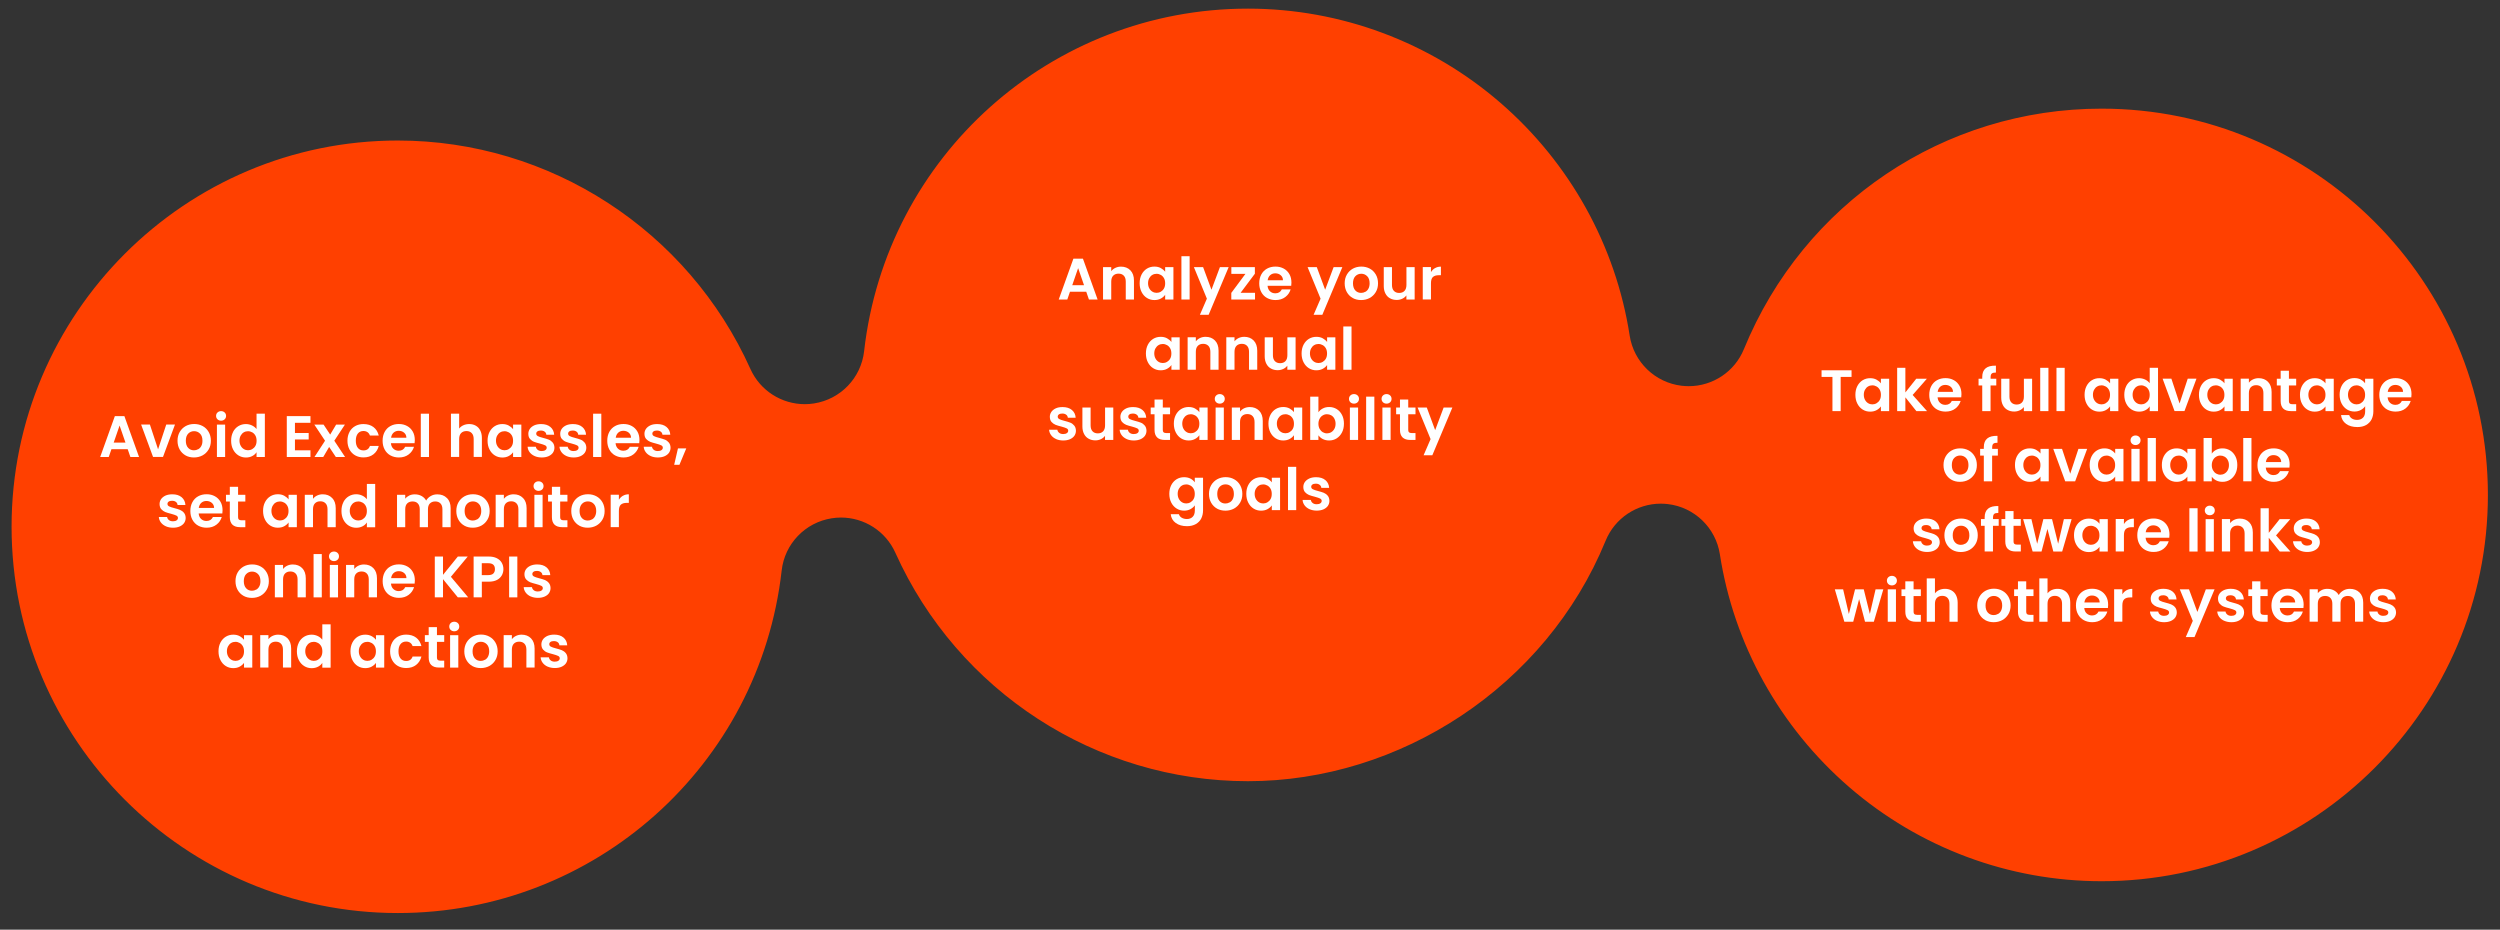 <svg xmlns="http://www.w3.org/2000/svg" id="Laag_1" data-name="Laag 1" viewBox="0 0 475.17 176.7"><rect x="0" y="0" width="475.17" height="176.7" fill="#333333" stroke="none"/><path d="M237.19,1.64c17.61,0,34.65,6.35,47.98,17.89,13.21,11.43,21.94,27.15,24.58,44.26.78,5.03,4.82,8.93,9.88,9.53.45.05.9.08,1.34.08,4.56,0,8.73-2.74,10.49-7.04,11.37-27.77,38.05-45.71,67.99-45.71,40.49,0,73.42,32.94,73.42,73.42s-32.94,73.42-73.42,73.42c-17.61,0-34.65-6.35-47.98-17.89-13.21-11.43-21.94-27.15-24.58-44.26-.78-5.03-4.82-8.93-9.88-9.53-.45-.05-.9-.08-1.34-.08-4.56,0-8.73,2.74-10.49,7.04-11.37,27.77-39.14,45.71-67.99,45.71s-55.15-17.04-67.01-43.42c-1.85-4.12-5.93-6.69-10.34-6.69-.58,0-1.16.05-1.75.14-5.05.79-8.95,4.85-9.52,9.93-4.2,37.11-35.56,65.1-72.95,65.1-40.48,0-73.42-32.94-73.42-73.42S35.14,26.7,75.62,26.71c28.85,0,55.15,17.04,67.01,43.42,1.85,4.12,5.93,6.69,10.34,6.69.58,0,1.16-.05,1.75-.14,5.05-.79,8.95-4.85,9.52-9.93C168.44,29.64,199.8,1.64,237.19,1.64h0Z" style="fill: #ff4000;"></path><g style="isolation: isolate;"><path d="M24.27,85.38h-3.09l-.51,1.48h-1.63l2.79-7.77h1.81l2.79,7.77h-1.65l-.51-1.48ZM23.85,84.13l-1.12-3.25-1.12,3.25h2.25Z" style="fill: #fff;"></path><path d="M30.04,85.42l1.56-4.73h1.66l-2.28,6.16h-1.89l-2.27-6.16h1.67l1.56,4.73Z" style="fill: #fff;"></path><path d="M35.27,86.56c-.47-.26-.85-.64-1.12-1.12-.27-.48-.41-1.04-.41-1.67s.14-1.19.42-1.67.66-.85,1.14-1.12c.48-.26,1.02-.39,1.61-.39s1.13.13,1.61.39.86.64,1.14,1.12c.28.48.42,1.04.42,1.67s-.14,1.19-.43,1.67-.67.85-1.16,1.12c-.49.26-1.03.39-1.63.39s-1.13-.13-1.6-.39ZM37.67,85.39c.25-.14.45-.34.59-.62.15-.27.22-.61.22-1,0-.59-.15-1.04-.46-1.35s-.68-.47-1.13-.47-.82.16-1.12.47-.45.77-.45,1.35.15,1.04.44,1.35c.29.31.66.47,1.11.47.28,0,.55-.07.79-.21Z" style="fill: #fff;"></path><path d="M41.34,79.7c-.18-.17-.27-.39-.27-.65s.09-.48.27-.65c.18-.17.41-.26.68-.26s.5.09.68.26c.18.17.27.39.27.65s-.09.48-.27.65c-.18.17-.41.26-.68.26s-.5-.09-.68-.26ZM42.79,80.7v6.16h-1.56v-6.16h1.56Z" style="fill: #fff;"></path><path d="M44.29,82.1c.25-.48.59-.85,1.02-1.11.43-.26.91-.39,1.43-.39.4,0,.78.09,1.15.26.36.17.65.41.87.69v-2.92h1.58v8.23h-1.58v-.91c-.19.3-.46.55-.81.73-.35.19-.75.28-1.21.28-.52,0-.99-.13-1.42-.4-.43-.27-.77-.64-1.02-1.13-.25-.49-.37-1.04-.37-1.67s.12-1.17.37-1.66ZM48.55,82.8c-.15-.27-.35-.48-.6-.62s-.52-.22-.81-.22-.56.07-.8.21c-.24.14-.44.35-.59.62-.15.27-.23.59-.23.96s.08.7.23.97c.15.28.35.49.6.64.25.15.51.22.79.22s.56-.07.81-.22.45-.35.6-.62c.15-.27.22-.59.22-.97s-.07-.7-.22-.97Z" style="fill: #fff;"></path><path d="M56.06,80.35v1.95h2.61v1.23h-2.61v2.06h2.95v1.27h-4.5v-7.77h4.5v1.27h-2.95Z" style="fill: #fff;"></path><path d="M63.83,86.86l-1.27-1.91-1.12,1.91h-1.67l2.01-3.09-2.04-3.07h1.76l1.26,1.9,1.13-1.9h1.67l-2.02,3.07,2.05,3.09h-1.76Z" style="fill: #fff;"></path><path d="M66.42,82.1c.26-.48.62-.85,1.08-1.11s.99-.39,1.58-.39c.76,0,1.4.19,1.9.57.5.38.84.92,1.01,1.61h-1.68c-.09-.27-.24-.48-.45-.63-.21-.15-.47-.23-.78-.23-.45,0-.8.16-1.06.48-.26.32-.39.78-.39,1.37s.13,1.04.39,1.36c.26.32.61.48,1.06.48.63,0,1.04-.28,1.23-.85h1.68c-.17.67-.51,1.2-1.01,1.59-.5.39-1.13.59-1.89.59-.59,0-1.12-.13-1.58-.39s-.82-.63-1.08-1.11c-.26-.48-.39-1.04-.39-1.67s.13-1.2.39-1.67Z" style="fill: #fff;"></path><path d="M78.8,84.24h-4.5c.04.44.19.79.47,1.05.27.25.61.38,1.01.38.58,0,.99-.25,1.23-.75h1.68c-.18.59-.52,1.08-1.02,1.46-.5.38-1.12.57-1.86.57-.59,0-1.12-.13-1.6-.39s-.84-.64-1.1-1.12c-.26-.48-.39-1.04-.39-1.67s.13-1.2.39-1.68.62-.85,1.09-1.11,1-.39,1.61-.39,1.11.13,1.57.38.82.61,1.08,1.07.38,1,.38,1.6c0,.22-.01.42-.04.6ZM77.24,83.2c0-.4-.15-.72-.43-.96-.28-.24-.63-.36-1.03-.36-.38,0-.71.12-.97.35s-.42.56-.48.97h2.92Z" style="fill: #fff;"></path><path d="M81.54,78.63v8.23h-1.56v-8.23h1.56Z" style="fill: #fff;"></path><path d="M90.43,80.91c.36.2.65.5.85.9.2.4.31.87.31,1.43v3.61h-1.56v-3.4c0-.49-.12-.87-.37-1.13-.25-.26-.58-.39-1-.39s-.77.13-1.02.39-.37.64-.37,1.13v3.4h-1.56v-8.23h1.56v2.84c.2-.27.47-.48.8-.63.33-.15.7-.23,1.11-.23.47,0,.88.1,1.25.31Z" style="fill: #fff;"></path><path d="M93.04,82.1c.25-.48.59-.85,1.01-1.11.43-.26.9-.39,1.43-.39.46,0,.86.09,1.21.28.34.19.62.42.83.7v-.88h1.57v6.16h-1.57v-.9c-.2.29-.48.53-.83.72-.35.19-.76.28-1.22.28-.52,0-.99-.13-1.42-.4-.43-.27-.76-.64-1.01-1.13-.25-.49-.37-1.04-.37-1.67s.12-1.17.37-1.66ZM97.3,82.8c-.15-.27-.35-.48-.6-.62s-.52-.22-.81-.22-.56.07-.8.21c-.25.14-.44.35-.59.62-.15.27-.23.59-.23.96s.08.7.23.97c.15.28.35.49.6.64.25.15.51.22.79.22s.56-.07.81-.22.45-.35.6-.62c.15-.27.22-.59.22-.97s-.07-.7-.22-.97Z" style="fill: #fff;"></path><path d="M101.61,86.68c-.4-.18-.72-.43-.95-.74-.23-.31-.36-.66-.38-1.03h1.57c.03.24.15.43.35.59.2.16.46.23.76.23s.53-.06.7-.18.25-.27.25-.46c0-.2-.1-.35-.31-.45-.2-.1-.53-.21-.97-.33-.46-.11-.84-.23-1.13-.34s-.54-.3-.76-.54-.32-.57-.32-.99c0-.34.1-.65.29-.93s.48-.5.84-.67c.37-.16.8-.24,1.3-.24.73,0,1.32.18,1.76.55s.68.86.72,1.48h-1.49c-.02-.24-.12-.44-.31-.58s-.42-.22-.73-.22c-.28,0-.5.05-.65.16-.15.1-.23.25-.23.43,0,.21.1.36.31.47.21.11.53.22.97.33.45.11.81.23,1.1.34s.54.3.75.55c.21.25.32.58.33.98,0,.36-.1.67-.29.96-.2.28-.48.5-.84.66-.37.16-.79.24-1.28.24s-.96-.09-1.36-.27Z" style="fill: #fff;"></path><path d="M107.67,86.68c-.4-.18-.72-.43-.95-.74-.23-.31-.36-.66-.38-1.03h1.57c.03.24.15.43.35.59.2.16.46.23.76.23s.53-.06.7-.18.25-.27.25-.46c0-.2-.1-.35-.31-.45-.2-.1-.53-.21-.97-.33-.46-.11-.84-.23-1.13-.34s-.54-.3-.76-.54-.32-.57-.32-.99c0-.34.1-.65.29-.93s.48-.5.84-.67c.37-.16.8-.24,1.3-.24.73,0,1.32.18,1.76.55s.68.86.72,1.48h-1.49c-.02-.24-.12-.44-.31-.58s-.42-.22-.73-.22c-.28,0-.5.05-.65.16-.15.1-.23.25-.23.43,0,.21.1.36.31.47.21.11.53.22.97.33.45.11.81.23,1.1.34s.54.3.75.55c.21.25.32.58.33.98,0,.36-.1.67-.29.96-.2.28-.48.5-.84.66-.37.16-.79.24-1.28.24s-.96-.09-1.36-.27Z" style="fill: #fff;"></path><path d="M114.29,78.63v8.23h-1.56v-8.23h1.56Z" style="fill: #fff;"></path><path d="M121.5,84.24h-4.5c.04.44.19.79.47,1.05s.61.38,1.01.38c.58,0,.99-.25,1.23-.75h1.68c-.18.59-.52,1.08-1.02,1.46s-1.12.57-1.86.57c-.59,0-1.12-.13-1.6-.39s-.84-.64-1.1-1.12c-.26-.48-.39-1.04-.39-1.67s.13-1.2.39-1.68c.26-.48.62-.85,1.09-1.11.47-.26,1-.39,1.61-.39s1.11.13,1.57.38c.46.25.82.61,1.08,1.07s.38,1,.38,1.6c0,.22-.01.42-.04.6ZM119.94,83.2c0-.4-.15-.72-.43-.96-.28-.24-.63-.36-1.03-.36-.39,0-.71.12-.97.35-.26.23-.42.56-.48.97h2.92Z" style="fill: #fff;"></path><path d="M123.68,86.68c-.4-.18-.72-.43-.95-.74-.23-.31-.36-.66-.38-1.03h1.57c.03.24.15.43.35.59s.46.23.76.23.53-.06.7-.18c.17-.12.25-.27.25-.46,0-.2-.1-.35-.31-.45-.2-.1-.53-.21-.97-.33-.46-.11-.84-.23-1.13-.34-.29-.12-.54-.3-.76-.54-.21-.24-.32-.57-.32-.99,0-.34.1-.65.29-.93.2-.28.48-.5.84-.67s.8-.24,1.3-.24c.73,0,1.32.18,1.76.55.44.37.68.86.72,1.48h-1.49c-.02-.24-.12-.44-.31-.58s-.42-.22-.73-.22c-.28,0-.5.05-.65.16-.15.1-.23.25-.23.43,0,.21.1.36.31.47.21.11.53.22.97.33.44.11.81.23,1.1.34s.54.3.75.55c.21.25.32.58.33.98,0,.36-.1.67-.29.96-.2.28-.48.5-.84.66-.37.16-.8.24-1.29.24s-.96-.09-1.36-.27Z" style="fill: #fff;"></path><path d="M130.44,85.22l-1.3,3.12h-1l.72-3.12h1.58Z" style="fill: #fff;"></path><path d="M31.52,100.03c-.4-.18-.72-.43-.95-.74-.23-.31-.36-.66-.38-1.03h1.57c.03.24.15.43.35.59.2.16.46.23.76.23s.53-.06.7-.18c.17-.12.25-.27.25-.46,0-.2-.1-.35-.31-.45s-.53-.21-.97-.33c-.46-.11-.84-.23-1.13-.34-.29-.12-.54-.3-.76-.54-.21-.24-.32-.57-.32-.99,0-.34.1-.65.29-.93.2-.28.48-.5.84-.67.37-.16.8-.24,1.3-.24.73,0,1.32.18,1.76.55s.68.86.72,1.48h-1.49c-.02-.24-.12-.44-.31-.58s-.42-.22-.73-.22c-.28,0-.5.05-.65.16-.15.1-.23.25-.23.43,0,.21.1.37.31.47.21.11.53.22.97.33.45.11.81.23,1.1.34.29.12.54.3.75.55.21.25.32.58.33.98,0,.36-.1.67-.29.96-.2.28-.48.5-.84.66s-.79.24-1.28.24-.96-.09-1.36-.27Z" style="fill: #fff;"></path><path d="M42.26,97.59h-4.5c.04.45.19.79.47,1.05.27.25.61.38,1.01.38.58,0,.99-.25,1.23-.75h1.68c-.18.59-.52,1.08-1.02,1.46-.5.38-1.12.57-1.86.57-.59,0-1.12-.13-1.6-.39-.47-.26-.84-.64-1.1-1.12-.26-.48-.39-1.04-.39-1.67s.13-1.2.39-1.68c.26-.48.62-.85,1.09-1.11.47-.26,1-.39,1.61-.39s1.11.13,1.57.38.82.61,1.08,1.07c.26.46.38,1,.38,1.6,0,.22-.01.42-.04.6ZM40.69,96.54c0-.4-.15-.72-.43-.96-.28-.24-.63-.36-1.03-.36-.38,0-.71.12-.97.35s-.42.56-.48.97h2.92Z" style="fill: #fff;"></path><path d="M45.25,95.32v2.98c0,.21.05.36.15.45.1.09.27.14.51.14h.72v1.31h-.98c-1.31,0-1.97-.64-1.97-1.91v-2.97h-.73v-1.28h.73v-1.52h1.57v1.52h1.38v1.28h-1.38Z" style="fill: #fff;"></path><path d="M50.37,95.44c.25-.48.59-.85,1.01-1.11.43-.26.9-.39,1.43-.39.46,0,.86.09,1.21.28.34.19.62.42.83.7v-.88h1.57v6.16h-1.57v-.9c-.2.29-.48.53-.83.72-.35.19-.76.28-1.22.28-.52,0-.99-.13-1.42-.4-.43-.27-.76-.64-1.01-1.13-.25-.49-.37-1.04-.37-1.67s.12-1.17.37-1.66ZM54.62,96.15c-.15-.27-.35-.48-.6-.62s-.52-.22-.81-.22-.56.07-.8.21c-.25.14-.44.35-.59.62-.15.27-.23.59-.23.96s.08.7.23.97c.15.28.35.49.6.64.25.15.51.22.79.22s.56-.07.81-.22.45-.35.6-.62c.15-.27.22-.59.22-.97s-.07-.7-.22-.97Z" style="fill: #fff;"></path><path d="M63.13,94.65c.45.46.68,1.11.68,1.94v3.61h-1.56v-3.4c0-.49-.12-.87-.37-1.13-.25-.26-.58-.39-1-.39s-.77.13-1.02.39c-.25.26-.37.64-.37,1.13v3.4h-1.56v-6.16h1.56v.77c.21-.27.47-.48.79-.63.32-.15.68-.23,1.06-.23.73,0,1.33.23,1.78.7Z" style="fill: #fff;"></path><path d="M65.26,95.44c.25-.48.59-.85,1.02-1.11.43-.26.91-.39,1.43-.39.4,0,.78.09,1.15.26.36.17.65.41.87.7v-2.92h1.58v8.23h-1.58v-.91c-.19.3-.46.55-.81.73s-.75.28-1.21.28c-.52,0-.99-.13-1.42-.4s-.77-.64-1.02-1.13c-.25-.49-.37-1.04-.37-1.67s.12-1.17.37-1.66ZM69.51,96.15c-.15-.27-.35-.48-.6-.62s-.52-.22-.81-.22-.56.07-.8.21c-.25.14-.44.35-.59.62-.15.27-.23.59-.23.96s.08.7.23.97c.15.28.35.49.6.64.25.15.51.22.79.22s.56-.07.81-.22.45-.35.6-.62c.15-.27.22-.59.22-.97s-.07-.7-.22-.97Z" style="fill: #fff;"></path><path d="M84.95,94.65c.46.46.7,1.11.7,1.94v3.61h-1.56v-3.4c0-.48-.12-.85-.37-1.11-.25-.26-.58-.38-1-.38s-.76.13-1.01.38c-.25.26-.37.62-.37,1.11v3.4h-1.56v-3.4c0-.48-.12-.85-.37-1.11-.24-.26-.58-.38-1-.38s-.77.13-1.02.38c-.25.26-.37.62-.37,1.11v3.4h-1.56v-6.16h1.56v.75c.2-.26.46-.46.77-.61.32-.15.66-.22,1.04-.22.48,0,.91.1,1.29.31s.67.5.88.87c.2-.36.49-.64.87-.86s.79-.32,1.24-.32c.76,0,1.37.23,1.83.7Z" style="fill: #fff;"></path><path d="M88.26,99.91c-.47-.26-.85-.64-1.12-1.12-.27-.48-.41-1.04-.41-1.67s.14-1.19.42-1.67c.28-.48.66-.85,1.14-1.12.48-.26,1.02-.39,1.61-.39s1.13.13,1.61.39c.48.26.86.64,1.14,1.12.28.48.42,1.04.42,1.67s-.14,1.19-.43,1.67c-.29.48-.67.85-1.16,1.12-.49.26-1.03.39-1.63.39s-1.13-.13-1.6-.39ZM90.66,98.74c.25-.14.45-.34.59-.62s.22-.61.22-1c0-.58-.15-1.04-.46-1.35-.31-.32-.68-.47-1.13-.47s-.82.16-1.12.47c-.3.31-.45.77-.45,1.35s.15,1.04.44,1.35c.29.31.66.47,1.11.47.28,0,.55-.07.79-.21Z" style="fill: #fff;"></path><path d="M99.41,94.65c.45.46.68,1.11.68,1.94v3.61h-1.56v-3.4c0-.49-.12-.87-.37-1.13-.25-.26-.58-.39-1-.39s-.77.13-1.02.39c-.25.26-.37.64-.37,1.13v3.4h-1.56v-6.16h1.56v.77c.21-.27.47-.48.79-.63.32-.15.68-.23,1.06-.23.73,0,1.33.23,1.78.7Z" style="fill: #fff;"></path><path d="M101.68,93.04c-.18-.17-.27-.39-.27-.65s.09-.48.27-.65.41-.26.68-.26.5.09.68.26.27.39.27.65-.09.48-.27.65-.41.26-.68.26-.5-.09-.68-.26ZM103.13,94.04v6.16h-1.56v-6.16h1.56Z" style="fill: #fff;"></path><path d="M106.47,95.32v2.98c0,.21.05.36.15.45.1.09.27.14.51.14h.72v1.31h-.98c-1.31,0-1.97-.64-1.97-1.91v-2.97h-.73v-1.28h.73v-1.52h1.57v1.52h1.38v1.28h-1.38Z" style="fill: #fff;"></path><path d="M110.11,99.91c-.47-.26-.85-.64-1.12-1.12-.27-.48-.41-1.04-.41-1.67s.14-1.19.42-1.67c.28-.48.66-.85,1.14-1.12.48-.26,1.02-.39,1.61-.39s1.13.13,1.61.39c.48.26.86.64,1.14,1.12.28.48.42,1.04.42,1.67s-.14,1.19-.43,1.67c-.29.48-.67.85-1.16,1.12-.49.26-1.03.39-1.63.39s-1.13-.13-1.6-.39ZM112.51,98.74c.25-.14.45-.34.59-.62s.22-.61.22-1c0-.58-.15-1.04-.46-1.35-.31-.32-.68-.47-1.13-.47s-.82.16-1.12.47c-.3.31-.45.77-.45,1.35s.15,1.04.44,1.35c.29.31.66.47,1.11.47.28,0,.55-.07.79-.21Z" style="fill: #fff;"></path><path d="M118.41,94.23c.32-.19.69-.28,1.11-.28v1.63h-.41c-.49,0-.86.12-1.11.34-.25.23-.37.63-.37,1.2v3.07h-1.56v-6.16h1.56v.96c.2-.33.46-.58.78-.77Z" style="fill: #fff;"></path><path d="M46.29,113.25c-.47-.26-.85-.64-1.12-1.12-.27-.48-.41-1.04-.41-1.67s.14-1.19.42-1.67c.28-.48.66-.85,1.14-1.12.48-.26,1.02-.39,1.61-.39s1.13.13,1.61.39c.48.26.86.64,1.14,1.12.28.48.42,1.04.42,1.67s-.14,1.19-.43,1.67c-.29.48-.67.85-1.16,1.12-.49.26-1.03.39-1.63.39s-1.13-.13-1.6-.39ZM48.69,112.08c.25-.14.45-.34.59-.62.15-.27.22-.61.22-1,0-.59-.15-1.04-.46-1.35-.31-.31-.68-.47-1.13-.47s-.82.16-1.12.47c-.3.32-.45.77-.45,1.35s.15,1.04.44,1.35c.29.32.66.47,1.11.47.28,0,.55-.07.79-.21Z" style="fill: #fff;"></path><path d="M57.44,107.99c.45.46.68,1.11.68,1.94v3.61h-1.56v-3.4c0-.49-.12-.87-.37-1.13-.25-.26-.58-.39-1-.39s-.77.13-1.02.39c-.25.26-.37.64-.37,1.13v3.4h-1.56v-6.16h1.56v.77c.21-.27.47-.48.79-.63.32-.15.68-.23,1.06-.23.73,0,1.33.23,1.78.69Z" style="fill: #fff;"></path><path d="M61.16,105.31v8.23h-1.56v-8.23h1.56Z" style="fill: #fff;"></path><path d="M62.8,106.39c-.18-.17-.27-.39-.27-.65s.09-.48.27-.65c.18-.17.41-.26.68-.26s.5.09.68.26c.18.17.27.39.27.65s-.09.48-.27.65c-.18.17-.41.26-.68.26s-.5-.09-.68-.26ZM64.25,107.38v6.16h-1.56v-6.16h1.56Z" style="fill: #fff;"></path><path d="M70.97,107.99c.45.46.68,1.11.68,1.94v3.61h-1.56v-3.4c0-.49-.12-.87-.37-1.13-.24-.26-.58-.39-1-.39s-.77.13-1.02.39c-.25.26-.37.64-.37,1.13v3.4h-1.56v-6.16h1.56v.77c.21-.27.47-.48.79-.63s.68-.23,1.06-.23c.73,0,1.33.23,1.78.69Z" style="fill: #fff;"></path><path d="M78.81,110.93h-4.5c.04.44.19.79.47,1.04.27.25.61.38,1.01.38.58,0,.99-.25,1.23-.75h1.68c-.18.59-.52,1.08-1.02,1.46-.5.38-1.12.57-1.86.57-.59,0-1.12-.13-1.6-.39-.47-.26-.84-.64-1.1-1.12-.26-.48-.39-1.04-.39-1.67s.13-1.2.39-1.68c.26-.48.62-.85,1.09-1.11.47-.26,1-.39,1.61-.39s1.11.13,1.57.38.82.61,1.08,1.07c.26.46.38,1,.38,1.6,0,.22-.01.42-.04.6ZM77.25,109.88c0-.4-.15-.72-.43-.96-.28-.24-.63-.36-1.03-.36-.38,0-.71.12-.97.35s-.42.56-.48.97h2.92Z" style="fill: #fff;"></path><path d="M87.02,113.54l-2.82-3.46v3.46h-1.56v-7.76h1.56v3.48l2.82-3.48h1.88l-3.2,3.85,3.29,3.91h-1.97Z" style="fill: #fff;"></path><path d="M95.38,109.35c-.2.36-.5.66-.92.88-.42.22-.95.33-1.58.33h-1.3v2.98h-1.56v-7.76h2.86c.6,0,1.11.1,1.53.31.42.21.74.49.95.86.21.36.32.77.32,1.23,0,.42-.1.8-.29,1.17ZM93.76,109.01c.21-.2.31-.47.31-.83,0-.76-.42-1.13-1.27-1.13h-1.23v2.26h1.23c.43,0,.75-.1.96-.29Z" style="fill: #fff;"></path><path d="M98.33,105.78v7.76h-1.56v-7.76h1.56Z" style="fill: #fff;"></path><path d="M100.87,113.37c-.4-.18-.72-.43-.95-.74s-.36-.66-.38-1.03h1.57c.03.24.15.43.35.59.2.16.46.23.76.23s.53-.06.7-.18c.17-.12.25-.27.25-.46,0-.2-.1-.35-.31-.45-.2-.1-.53-.21-.97-.33-.46-.11-.84-.23-1.13-.34-.29-.12-.54-.3-.76-.54-.21-.25-.32-.57-.32-.99,0-.34.1-.65.29-.93.2-.28.48-.5.84-.67.37-.16.8-.25,1.3-.25.73,0,1.32.18,1.76.55s.68.86.72,1.48h-1.49c-.02-.25-.12-.44-.31-.58s-.42-.22-.73-.22c-.28,0-.5.05-.65.16-.15.1-.23.25-.23.43,0,.21.1.36.31.47.21.11.53.22.97.33.45.11.81.23,1.1.34.29.12.54.3.75.55.21.25.32.58.33.98,0,.36-.1.67-.29.96s-.48.5-.84.66c-.37.16-.79.24-1.28.24s-.96-.09-1.36-.27Z" style="fill: #fff;"></path><path d="M41.9,122.13c.25-.48.59-.85,1.01-1.11.43-.26.9-.39,1.43-.39.46,0,.86.09,1.21.28s.62.42.83.7v-.88h1.57v6.16h-1.57v-.9c-.2.29-.48.53-.83.72-.35.19-.76.28-1.22.28-.52,0-.99-.13-1.42-.4-.43-.27-.76-.64-1.01-1.13-.25-.49-.37-1.04-.37-1.67s.12-1.17.37-1.66ZM46.16,122.83c-.15-.27-.35-.48-.6-.62s-.52-.22-.81-.22-.56.07-.8.21c-.25.14-.44.35-.59.62-.15.27-.23.59-.23.96s.08.7.23.97c.15.28.35.49.6.64.25.15.51.22.79.22s.56-.07.81-.22.45-.35.6-.62.22-.59.22-.97-.07-.7-.22-.97Z" style="fill: #fff;"></path><path d="M54.66,121.33c.45.46.68,1.11.68,1.94v3.61h-1.56v-3.4c0-.49-.12-.87-.37-1.13-.24-.26-.58-.39-1-.39s-.77.13-1.02.39c-.25.26-.37.64-.37,1.13v3.4h-1.56v-6.16h1.56v.77c.21-.27.47-.48.79-.63.32-.15.68-.23,1.06-.23.73,0,1.33.23,1.78.69Z" style="fill: #fff;"></path><path d="M56.79,122.13c.25-.48.59-.85,1.02-1.11.43-.26.91-.39,1.43-.39.4,0,.78.09,1.15.26.36.17.65.41.87.7v-2.92h1.58v8.23h-1.58v-.91c-.19.3-.46.55-.81.73-.35.18-.75.28-1.21.28-.52,0-.99-.13-1.42-.4-.43-.27-.77-.64-1.02-1.13s-.37-1.04-.37-1.67.12-1.17.37-1.66ZM61.05,122.83c-.15-.27-.35-.48-.6-.62s-.52-.22-.81-.22-.56.07-.8.21c-.24.14-.44.35-.59.62-.15.27-.23.59-.23.96s.08.7.23.97c.15.28.35.49.6.64s.51.22.79.22.56-.07.81-.22.45-.35.6-.62.22-.59.22-.97-.07-.7-.22-.97Z" style="fill: #fff;"></path><path d="M66.98,122.13c.25-.48.59-.85,1.01-1.11.43-.26.9-.39,1.43-.39.46,0,.86.09,1.21.28s.62.42.83.7v-.88h1.57v6.16h-1.57v-.9c-.2.29-.48.53-.83.72-.35.19-.76.28-1.22.28-.52,0-.99-.13-1.42-.4-.43-.27-.76-.64-1.01-1.13s-.37-1.04-.37-1.67.12-1.17.37-1.66ZM71.23,122.83c-.15-.27-.35-.48-.6-.62s-.52-.22-.81-.22-.56.07-.8.21c-.24.14-.44.35-.59.62-.15.27-.23.59-.23.96s.08.7.23.97c.15.28.35.49.6.64s.51.22.79.22.56-.07.81-.22.45-.35.6-.62.22-.59.22-.97-.07-.7-.22-.97Z" style="fill: #fff;"></path><path d="M74.53,122.13c.26-.48.62-.85,1.08-1.11.46-.26.99-.4,1.58-.4.76,0,1.4.19,1.9.57.5.38.84.92,1.01,1.61h-1.68c-.09-.27-.24-.48-.45-.63-.21-.15-.47-.23-.78-.23-.45,0-.8.16-1.06.48-.26.32-.39.78-.39,1.37s.13,1.04.39,1.36c.26.32.61.48,1.06.48.63,0,1.04-.28,1.23-.84h1.68c-.17.67-.51,1.2-1.01,1.59-.5.39-1.13.59-1.89.59-.59,0-1.12-.13-1.58-.39-.46-.26-.82-.63-1.08-1.11-.26-.48-.39-1.04-.39-1.67s.13-1.2.39-1.67Z" style="fill: #fff;"></path><path d="M83.05,122v2.98c0,.21.05.36.15.45.1.09.27.14.51.14h.72v1.31h-.98c-1.31,0-1.97-.64-1.97-1.91v-2.97h-.73v-1.28h.73v-1.52h1.57v1.52h1.38v1.28h-1.38Z" style="fill: #fff;"></path><path d="M85.66,119.73c-.18-.17-.27-.39-.27-.65s.09-.48.27-.65c.18-.17.41-.26.68-.26s.5.09.68.26c.18.17.27.39.27.65s-.09.48-.27.65c-.18.17-.41.26-.68.26s-.5-.09-.68-.26ZM87.11,120.73v6.16h-1.56v-6.16h1.56Z" style="fill: #fff;"></path><path d="M89.78,126.59c-.47-.26-.85-.64-1.12-1.12s-.41-1.04-.41-1.67.14-1.19.42-1.67c.28-.48.66-.85,1.14-1.12.48-.26,1.02-.4,1.61-.4s1.13.13,1.61.4c.48.26.86.64,1.14,1.12.28.48.42,1.04.42,1.67s-.14,1.19-.43,1.67-.67.85-1.16,1.12c-.49.26-1.03.39-1.63.39s-1.13-.13-1.6-.39ZM92.17,125.42c.25-.14.45-.34.59-.62s.22-.61.22-1c0-.59-.15-1.04-.46-1.35-.31-.31-.68-.47-1.13-.47s-.82.16-1.12.47c-.3.32-.45.77-.45,1.35s.15,1.04.44,1.35c.29.32.66.47,1.11.47.28,0,.55-.07.79-.21Z" style="fill: #fff;"></path><path d="M100.93,121.33c.45.46.68,1.11.68,1.94v3.61h-1.56v-3.4c0-.49-.12-.87-.37-1.13-.25-.26-.58-.39-1-.39s-.77.13-1.02.39c-.25.26-.37.64-.37,1.13v3.4h-1.56v-6.16h1.56v.77c.21-.27.47-.48.79-.63.32-.15.68-.23,1.06-.23.73,0,1.33.23,1.78.69Z" style="fill: #fff;"></path><path d="M104.09,126.71c-.4-.18-.72-.43-.95-.74s-.36-.66-.38-1.03h1.57c.03.24.15.43.35.59.2.16.46.23.76.23s.53-.06.7-.18c.17-.12.25-.27.25-.46,0-.2-.1-.35-.31-.45-.2-.1-.53-.21-.97-.33-.46-.11-.84-.23-1.13-.34s-.54-.3-.76-.54c-.21-.25-.32-.57-.32-.99,0-.34.1-.65.29-.93.2-.28.48-.5.84-.67.37-.16.8-.25,1.3-.25.73,0,1.32.18,1.76.55s.68.86.72,1.48h-1.49c-.02-.24-.12-.44-.31-.58s-.42-.22-.73-.22c-.28,0-.5.05-.65.16-.15.1-.23.25-.23.43,0,.21.1.37.31.47.21.11.53.22.97.33.45.11.81.23,1.1.34.29.12.54.3.75.55.21.25.32.58.33.98,0,.36-.1.67-.29.96-.2.28-.48.5-.84.66s-.79.24-1.28.24-.96-.09-1.36-.27Z" style="fill: #fff;"></path></g><g style="isolation: isolate;"><path d="M206.46,55.45h-3.09l-.51,1.48h-1.63l2.79-7.77h1.81l2.79,7.77h-1.65l-.51-1.48ZM206.04,54.21l-1.12-3.25-1.12,3.25h2.25Z" style="fill: #fff;"></path><path d="M214.85,51.38c.45.46.68,1.11.68,1.94v3.61h-1.56v-3.4c0-.49-.12-.87-.37-1.13-.25-.26-.58-.39-1-.39s-.77.13-1.02.39-.37.64-.37,1.13v3.4h-1.56v-6.16h1.56v.77c.21-.27.47-.48.79-.63.32-.15.68-.23,1.06-.23.73,0,1.33.23,1.78.69Z" style="fill: #fff;"></path><path d="M216.98,52.17c.25-.48.59-.85,1.01-1.11.43-.26.9-.39,1.43-.39.46,0,.86.09,1.21.28.34.19.62.42.83.7v-.88h1.57v6.16h-1.57v-.9c-.2.29-.48.53-.83.72-.35.19-.76.28-1.22.28-.52,0-.99-.13-1.42-.4-.43-.27-.76-.64-1.01-1.13-.25-.49-.37-1.04-.37-1.67s.12-1.17.37-1.66ZM221.24,52.88c-.15-.27-.35-.48-.6-.62s-.52-.22-.81-.22-.56.07-.8.21c-.25.14-.44.35-.59.62-.15.27-.23.59-.23.96s.08.7.23.97c.15.28.35.49.6.64.25.15.51.22.79.22s.56-.07.81-.22.45-.35.6-.62c.15-.27.22-.59.22-.97s-.07-.7-.22-.97Z" style="fill: #fff;"></path><path d="M226.11,48.7v8.23h-1.56v-8.23h1.56Z" style="fill: #fff;"></path><path d="M233.53,50.77l-3.81,9.07h-1.66l1.33-3.07-2.47-6h1.75l1.59,4.3,1.61-4.3h1.66Z" style="fill: #fff;"></path><path d="M235.79,55.65h2.75v1.28h-4.51v-1.26l2.69-3.62h-2.68v-1.28h4.47v1.26l-2.71,3.62Z" style="fill: #fff;"></path><path d="M245.42,54.32h-4.5c.04.44.19.79.47,1.05s.61.38,1.01.38c.58,0,.99-.25,1.23-.75h1.68c-.18.59-.52,1.08-1.02,1.46s-1.12.57-1.86.57c-.59,0-1.12-.13-1.6-.39s-.84-.64-1.1-1.12c-.26-.48-.39-1.04-.39-1.67s.13-1.2.39-1.68c.26-.48.62-.85,1.09-1.11.47-.26,1-.39,1.61-.39s1.11.13,1.57.38c.46.25.82.61,1.08,1.07s.38,1,.38,1.6c0,.22-.01.42-.04.6ZM243.85,53.27c0-.4-.15-.72-.43-.96-.28-.24-.63-.36-1.03-.36-.39,0-.71.12-.97.35-.26.23-.42.56-.48.97h2.92Z" style="fill: #fff;"></path><path d="M255.14,50.77l-3.81,9.07h-1.66l1.33-3.07-2.47-6h1.75l1.59,4.3,1.61-4.3h1.66Z" style="fill: #fff;"></path><path d="M257.11,56.64c-.47-.26-.85-.64-1.12-1.12-.27-.48-.41-1.04-.41-1.67s.14-1.19.42-1.67.66-.85,1.14-1.12c.48-.26,1.02-.39,1.61-.39s1.13.13,1.61.39.86.64,1.14,1.12c.28.48.42,1.04.42,1.67s-.14,1.19-.43,1.67-.67.85-1.16,1.12c-.49.26-1.03.39-1.63.39s-1.13-.13-1.6-.39ZM259.51,55.47c.25-.14.45-.34.59-.62.15-.27.22-.61.22-1,0-.59-.15-1.04-.46-1.35s-.68-.47-1.13-.47-.82.16-1.12.47-.45.77-.45,1.35.15,1.04.44,1.35c.29.31.66.47,1.11.47.28,0,.55-.07.79-.21Z" style="fill: #fff;"></path><path d="M268.88,50.77v6.16h-1.57v-.78c-.2.27-.46.48-.78.63s-.67.23-1.05.23c-.48,0-.91-.1-1.28-.31-.37-.2-.66-.5-.87-.9-.21-.4-.32-.87-.32-1.42v-3.61h1.56v3.39c0,.49.12.87.37,1.13.24.26.58.39,1,.39s.77-.13,1.01-.39c.24-.26.37-.64.37-1.13v-3.39h1.57Z" style="fill: #fff;"></path><path d="M272.76,50.96c.32-.19.69-.28,1.11-.28v1.63h-.41c-.49,0-.86.12-1.11.34-.25.23-.37.63-.37,1.2v3.07h-1.56v-6.16h1.56v.96c.2-.33.46-.58.78-.77Z" style="fill: #fff;"></path><path d="M218.17,65.52c.25-.48.59-.85,1.01-1.11.43-.26.9-.39,1.43-.39.46,0,.86.09,1.21.28.34.19.62.42.83.7v-.88h1.57v6.16h-1.57v-.9c-.2.29-.48.53-.83.72-.35.19-.76.28-1.22.28-.52,0-.99-.13-1.42-.4-.43-.27-.76-.64-1.01-1.13-.25-.49-.37-1.04-.37-1.67s.12-1.17.37-1.66ZM222.42,66.22c-.15-.27-.35-.48-.6-.62s-.52-.22-.81-.22-.56.07-.8.21c-.24.14-.44.35-.59.62-.15.27-.23.59-.23.96s.08.7.23.97c.15.28.35.49.6.64.25.15.51.22.79.22s.56-.07.81-.22.45-.35.6-.62c.15-.27.22-.59.22-.97s-.07-.7-.22-.97Z" style="fill: #fff;"></path><path d="M230.93,64.72c.45.46.68,1.11.68,1.94v3.61h-1.56v-3.4c0-.49-.12-.87-.37-1.13-.25-.26-.58-.39-1-.39s-.77.13-1.02.39-.37.64-.37,1.13v3.4h-1.56v-6.16h1.56v.77c.21-.27.47-.48.79-.63.32-.15.68-.23,1.06-.23.73,0,1.33.23,1.78.69Z" style="fill: #fff;"></path><path d="M238.28,64.72c.45.46.68,1.11.68,1.94v3.61h-1.56v-3.4c0-.49-.12-.87-.37-1.13-.24-.26-.58-.39-1-.39s-.77.13-1.02.39c-.25.26-.37.64-.37,1.13v3.4h-1.56v-6.16h1.56v.77c.21-.27.47-.48.79-.63.32-.15.68-.23,1.06-.23.73,0,1.33.23,1.78.69Z" style="fill: #fff;"></path><path d="M246.25,64.12v6.16h-1.57v-.78c-.2.27-.46.48-.78.63-.32.15-.67.23-1.05.23-.48,0-.91-.1-1.28-.31-.37-.2-.66-.5-.87-.9s-.32-.87-.32-1.42v-3.61h1.56v3.39c0,.49.12.87.37,1.13.25.26.58.39,1,.39s.77-.13,1.01-.39c.25-.26.37-.64.37-1.13v-3.39h1.57Z" style="fill: #fff;"></path><path d="M247.76,65.52c.25-.48.59-.85,1.01-1.11.43-.26.9-.39,1.43-.39.46,0,.86.09,1.21.28.34.19.62.42.83.7v-.88h1.57v6.16h-1.57v-.9c-.2.29-.48.53-.83.72-.35.19-.76.28-1.22.28-.52,0-.99-.13-1.42-.4-.43-.27-.76-.64-1.01-1.13-.25-.49-.37-1.04-.37-1.67s.12-1.17.37-1.66ZM252.01,66.22c-.15-.27-.35-.48-.6-.62s-.52-.22-.81-.22-.56.07-.8.21c-.25.14-.44.35-.59.62-.15.27-.23.59-.23.96s.08.7.23.97c.15.28.35.49.6.64.25.15.51.22.79.22s.56-.07.81-.22.45-.35.6-.62c.15-.27.22-.59.22-.97s-.07-.7-.22-.97Z" style="fill: #fff;"></path><path d="M256.88,62.05v8.23h-1.56v-8.23h1.56Z" style="fill: #fff;"></path><path d="M200.73,83.45c-.4-.18-.72-.43-.95-.74-.23-.31-.36-.66-.38-1.03h1.57c.03.24.15.43.35.59s.46.23.76.23.53-.06.7-.18c.17-.12.25-.27.25-.46,0-.2-.1-.35-.31-.45-.2-.1-.53-.21-.97-.33-.46-.11-.84-.23-1.13-.34-.29-.12-.54-.3-.76-.54-.21-.24-.32-.57-.32-.99,0-.34.1-.65.29-.93.2-.28.48-.5.84-.67s.8-.24,1.3-.24c.73,0,1.32.18,1.76.55.44.37.68.86.72,1.48h-1.49c-.02-.24-.12-.44-.31-.58s-.42-.22-.73-.22c-.28,0-.5.05-.65.16-.15.1-.23.25-.23.43,0,.21.1.36.31.47.21.11.53.22.97.33.44.11.81.23,1.1.34s.54.3.75.55c.21.25.32.58.33.98,0,.36-.1.67-.29.96-.2.28-.48.5-.84.66-.37.16-.8.24-1.29.24s-.96-.09-1.36-.27Z" style="fill: #fff;"></path><path d="M211.6,77.46v6.16h-1.57v-.78c-.2.27-.46.48-.78.63s-.67.23-1.05.23c-.48,0-.91-.1-1.28-.31-.37-.2-.66-.5-.87-.9-.21-.4-.32-.87-.32-1.42v-3.61h1.56v3.39c0,.49.12.87.37,1.13.24.26.58.39,1,.39s.77-.13,1.01-.39c.24-.26.37-.64.37-1.13v-3.39h1.57Z" style="fill: #fff;"></path><path d="M214.14,83.45c-.4-.18-.72-.43-.95-.74-.23-.31-.36-.66-.38-1.03h1.57c.03.24.15.43.35.59s.46.23.76.23.53-.06.7-.18c.17-.12.25-.27.25-.46,0-.2-.1-.35-.31-.45-.2-.1-.53-.21-.97-.33-.46-.11-.84-.23-1.13-.34-.29-.12-.54-.3-.76-.54-.21-.24-.32-.57-.32-.99,0-.34.1-.65.29-.93.2-.28.48-.5.84-.67s.8-.24,1.3-.24c.73,0,1.32.18,1.76.55.44.37.68.86.72,1.48h-1.49c-.02-.24-.12-.44-.31-.58s-.42-.22-.73-.22c-.28,0-.5.05-.65.16-.15.1-.23.25-.23.43,0,.21.1.36.31.47.21.11.53.22.97.33.44.11.81.23,1.1.34s.54.3.75.55c.21.25.32.58.33.98,0,.36-.1.67-.29.96-.2.28-.48.5-.84.66-.37.16-.8.24-1.29.24s-.96-.09-1.36-.27Z" style="fill: #fff;"></path><path d="M221.01,78.74v2.98c0,.21.05.36.15.45.1.09.27.14.51.14h.72v1.31h-.98c-1.31,0-1.97-.64-1.97-1.91v-2.97h-.73v-1.28h.73v-1.52h1.57v1.52h1.38v1.28h-1.38Z" style="fill: #fff;"></path><path d="M223.48,78.86c.25-.48.59-.85,1.01-1.11.43-.26.9-.39,1.43-.39.46,0,.86.09,1.21.28.34.19.62.42.83.7v-.88h1.57v6.16h-1.57v-.9c-.2.29-.48.53-.83.72-.35.19-.76.28-1.22.28-.52,0-.99-.13-1.42-.4-.43-.27-.76-.64-1.01-1.13-.25-.49-.37-1.04-.37-1.67s.12-1.17.37-1.66ZM227.74,79.57c-.15-.27-.35-.48-.6-.62s-.52-.22-.81-.22-.56.07-.8.21c-.24.14-.44.35-.59.62-.15.27-.23.59-.23.96s.08.7.23.97c.15.28.35.49.6.64.25.15.51.22.79.22s.56-.07.81-.22.45-.35.6-.62c.15-.27.22-.59.22-.97s-.07-.7-.22-.97Z" style="fill: #fff;"></path><path d="M231.16,76.46c-.18-.17-.27-.39-.27-.65s.09-.48.27-.65c.18-.17.41-.26.68-.26s.5.09.68.26c.18.17.27.39.27.65s-.09.48-.27.65c-.18.17-.41.26-.68.26s-.5-.09-.68-.26ZM232.61,77.46v6.16h-1.56v-6.16h1.56Z" style="fill: #fff;"></path><path d="M239.33,78.07c.45.46.68,1.11.68,1.94v3.61h-1.56v-3.4c0-.49-.12-.87-.37-1.13-.24-.26-.58-.39-1-.39s-.77.13-1.02.39c-.25.26-.37.64-.37,1.13v3.4h-1.56v-6.16h1.56v.77c.21-.27.47-.48.79-.63.32-.15.68-.23,1.06-.23.73,0,1.33.23,1.78.69Z" style="fill: #fff;"></path><path d="M241.46,78.86c.25-.48.59-.85,1.01-1.11.43-.26.9-.39,1.43-.39.46,0,.86.09,1.21.28.34.19.62.42.83.7v-.88h1.57v6.16h-1.57v-.9c-.2.29-.48.53-.83.72-.35.19-.76.28-1.22.28-.52,0-.99-.13-1.42-.4-.43-.27-.76-.64-1.01-1.13-.25-.49-.37-1.04-.37-1.67s.12-1.17.37-1.66ZM245.72,79.57c-.15-.27-.35-.48-.6-.62s-.52-.22-.81-.22-.56.07-.8.21c-.24.14-.44.35-.59.62-.15.27-.23.59-.23.96s.08.7.23.97c.15.28.35.49.6.64.25.15.51.22.79.22s.56-.07.81-.22.45-.35.6-.62c.15-.27.22-.59.22-.97s-.07-.7-.22-.97Z" style="fill: #fff;"></path><path d="M251.42,77.64c.35-.19.75-.28,1.21-.28.53,0,1,.13,1.43.39.43.26.76.63,1.01,1.11.25.48.37,1.03.37,1.66s-.12,1.19-.37,1.67c-.25.49-.59.86-1.01,1.13-.43.27-.9.4-1.43.4-.46,0-.86-.09-1.21-.27s-.62-.42-.83-.71v.88h-1.56v-8.23h1.56v2.97c.2-.3.48-.54.83-.72ZM253.62,79.56c-.15-.27-.35-.48-.6-.62-.25-.14-.52-.21-.81-.21s-.55.07-.79.22c-.25.14-.45.35-.6.63-.15.27-.23.6-.23.97s.08.69.23.97c.15.27.35.48.6.63.25.14.51.22.79.22s.56-.07.81-.22c.25-.15.45-.36.6-.63.15-.27.23-.6.23-.98s-.08-.69-.23-.96Z" style="fill: #fff;"></path><path d="M256.67,76.46c-.18-.17-.27-.39-.27-.65s.09-.48.27-.65c.18-.17.41-.26.68-.26s.5.09.68.26c.18.17.27.39.27.65s-.09.48-.27.65c-.18.17-.41.26-.68.26s-.5-.09-.68-.26ZM258.13,77.46v6.16h-1.56v-6.16h1.56Z" style="fill: #fff;"></path><path d="M261.22,75.39v8.23h-1.56v-8.23h1.56Z" style="fill: #fff;"></path><path d="M262.86,76.46c-.18-.17-.27-.39-.27-.65s.09-.48.27-.65c.18-.17.41-.26.68-.26s.5.09.68.26c.18.17.27.39.27.65s-.09.48-.27.65c-.18.17-.41.26-.68.26s-.5-.09-.68-.26ZM264.31,77.46v6.16h-1.56v-6.16h1.56Z" style="fill: #fff;"></path><path d="M267.66,78.74v2.98c0,.21.05.36.15.45.1.09.27.14.51.14h.72v1.31h-.98c-1.31,0-1.97-.64-1.97-1.91v-2.97h-.73v-1.28h.73v-1.52h1.57v1.52h1.38v1.28h-1.38Z" style="fill: #fff;"></path><path d="M276.05,77.46l-3.81,9.07h-1.66l1.33-3.07-2.47-6h1.75l1.59,4.3,1.61-4.3h1.66Z" style="fill: #fff;"></path><path d="M226.27,90.97c.35.18.62.42.82.71v-.88h1.57v6.21c0,.57-.12,1.08-.34,1.53s-.57.8-1.03,1.07c-.46.26-1.02.4-1.67.4-.88,0-1.59-.2-2.15-.61-.56-.41-.88-.96-.95-1.67h1.55c.08.28.26.51.53.67s.6.25.98.25c.45,0,.82-.13,1.1-.41.28-.27.42-.68.42-1.23v-.96c-.2.29-.48.53-.83.72-.35.19-.75.29-1.21.29-.52,0-.99-.13-1.42-.4-.43-.27-.77-.64-1.02-1.13-.25-.49-.37-1.04-.37-1.67s.12-1.17.37-1.66c.25-.48.59-.85,1.01-1.11.43-.26.9-.39,1.43-.39.46,0,.86.09,1.21.27ZM226.87,92.91c-.15-.27-.35-.48-.6-.62s-.52-.22-.81-.22-.56.07-.8.21c-.25.14-.44.35-.59.62-.15.27-.23.59-.23.96s.08.7.23.97c.15.28.35.49.6.64.25.15.51.22.79.22s.56-.07.81-.22.45-.35.6-.62.22-.59.22-.97-.07-.7-.22-.97Z" style="fill: #fff;"></path><path d="M231.32,96.67c-.47-.26-.85-.64-1.12-1.12s-.41-1.04-.41-1.67.14-1.19.42-1.67c.28-.48.66-.85,1.14-1.12.48-.26,1.02-.4,1.61-.4s1.13.13,1.61.4c.48.26.86.64,1.14,1.12.28.48.42,1.04.42,1.67s-.14,1.19-.43,1.67-.67.85-1.16,1.12c-.49.26-1.03.39-1.63.39s-1.13-.13-1.6-.39ZM233.71,95.5c.25-.14.45-.34.59-.62s.22-.61.22-1c0-.59-.15-1.04-.46-1.35-.31-.31-.68-.47-1.13-.47s-.82.16-1.12.47c-.3.32-.45.77-.45,1.35s.15,1.04.44,1.35c.29.32.66.47,1.11.47.28,0,.55-.07.79-.21Z" style="fill: #fff;"></path><path d="M237.25,92.2c.25-.48.59-.85,1.01-1.11.43-.26.9-.39,1.43-.39.46,0,.86.09,1.21.28s.62.42.83.7v-.88h1.57v6.16h-1.57v-.9c-.2.29-.48.53-.83.72-.35.19-.76.28-1.22.28-.52,0-.99-.13-1.42-.4-.43-.27-.76-.64-1.01-1.13s-.37-1.04-.37-1.67.12-1.17.37-1.66ZM241.5,92.91c-.15-.27-.35-.48-.6-.62s-.52-.22-.81-.22-.56.07-.8.21c-.24.14-.44.35-.59.62-.15.27-.23.59-.23.96s.08.7.23.97c.15.28.35.49.6.64s.51.22.79.22.56-.07.81-.22.45-.35.6-.62.22-.59.22-.97-.07-.7-.22-.97Z" style="fill: #fff;"></path><path d="M246.37,88.73v8.23h-1.56v-8.23h1.56Z" style="fill: #fff;"></path><path d="M248.91,96.79c-.4-.18-.72-.43-.95-.74s-.36-.66-.38-1.03h1.57c.03.24.15.43.35.59.2.16.46.23.76.23s.53-.06.7-.18c.17-.12.25-.27.25-.46,0-.2-.1-.35-.31-.45-.2-.1-.53-.21-.97-.33-.46-.11-.84-.23-1.13-.34-.29-.12-.54-.3-.76-.54-.21-.25-.32-.57-.32-.99,0-.34.1-.65.29-.93.2-.28.48-.5.84-.67s.8-.25,1.3-.25c.73,0,1.32.18,1.76.55.44.37.68.86.72,1.48h-1.49c-.02-.24-.12-.44-.31-.58s-.42-.22-.73-.22c-.28,0-.5.05-.65.16-.15.1-.23.25-.23.43,0,.21.1.37.31.47.21.11.53.22.97.33.44.11.81.23,1.1.34.29.12.54.3.75.55.21.25.32.58.33.98,0,.36-.1.67-.29.96-.2.28-.48.5-.84.66-.37.16-.8.24-1.29.24s-.96-.09-1.36-.27Z" style="fill: #fff;"></path></g><g style="isolation: isolate;"><path d="M351.92,70.38v1.26h-2.07v6.5h-1.56v-6.5h-2.07v-1.26h5.69Z" style="fill: #fff;"></path><path d="M353.02,73.38c.25-.48.59-.85,1.01-1.11.43-.26.9-.39,1.43-.39.46,0,.86.09,1.21.28.34.19.62.42.83.7v-.88h1.57v6.16h-1.57v-.9c-.2.29-.48.53-.83.72-.35.19-.76.28-1.22.28-.52,0-.99-.13-1.42-.4-.43-.27-.76-.64-1.01-1.13-.25-.49-.37-1.04-.37-1.67s.12-1.17.37-1.66ZM357.28,74.08c-.15-.27-.35-.48-.6-.62s-.52-.22-.81-.22-.56.07-.8.21c-.25.14-.44.35-.59.62-.15.27-.23.59-.23.96s.08.7.23.97c.15.28.35.49.6.64.25.15.51.22.79.22s.56-.07.81-.22.45-.35.6-.62c.15-.27.22-.59.22-.97s-.07-.7-.22-.97Z" style="fill: #fff;"></path><path d="M364.24,78.14l-2.09-2.62v2.62h-1.56v-8.23h1.56v4.68l2.07-2.61h2.02l-2.71,3.09,2.74,3.07h-2.02Z" style="fill: #fff;"></path><path d="M372.77,75.52h-4.5c.04.44.19.79.47,1.05s.61.38,1.01.38c.58,0,.99-.25,1.23-.75h1.68c-.18.59-.52,1.08-1.02,1.46s-1.12.57-1.86.57c-.59,0-1.12-.13-1.6-.39s-.84-.64-1.1-1.12c-.26-.48-.39-1.04-.39-1.67s.13-1.2.39-1.68c.26-.48.62-.85,1.09-1.11.47-.26,1-.39,1.61-.39s1.11.13,1.57.38c.46.25.82.61,1.08,1.07s.38,1,.38,1.6c0,.22-.01.42-.04.6ZM371.2,74.48c0-.4-.15-.72-.43-.96-.28-.24-.63-.36-1.03-.36-.39,0-.71.12-.97.35-.26.23-.42.56-.48.97h2.92Z" style="fill: #fff;"></path><path d="M379.42,73.26h-1.08v4.88h-1.58v-4.88h-.7v-1.28h.7v-.31c0-.76.21-1.31.65-1.67.43-.36,1.08-.52,1.95-.5v1.31c-.38,0-.64.06-.79.19-.15.13-.22.37-.22.72v.26h1.08v1.28Z" style="fill: #fff;"></path><path d="M386.24,71.98v6.16h-1.57v-.78c-.2.27-.46.48-.78.63-.32.15-.67.23-1.05.23-.48,0-.91-.1-1.28-.31-.37-.2-.66-.5-.87-.9s-.32-.87-.32-1.42v-3.61h1.56v3.39c0,.49.12.87.37,1.13.25.26.58.39,1,.39s.77-.13,1.01-.39c.25-.26.37-.64.37-1.13v-3.39h1.57Z" style="fill: #fff;"></path><path d="M389.34,69.91v8.23h-1.56v-8.23h1.56Z" style="fill: #fff;"></path><path d="M392.43,69.91v8.23h-1.56v-8.23h1.56Z" style="fill: #fff;"></path><path d="M396.58,73.38c.25-.48.59-.85,1.01-1.11.43-.26.9-.39,1.43-.39.46,0,.86.09,1.21.28.34.19.62.42.83.7v-.88h1.57v6.16h-1.57v-.9c-.2.29-.48.53-.83.72-.35.19-.76.28-1.22.28-.52,0-.99-.13-1.42-.4-.43-.27-.76-.64-1.01-1.13-.25-.49-.37-1.04-.37-1.67s.12-1.17.37-1.66ZM400.83,74.08c-.15-.27-.35-.48-.6-.62s-.52-.22-.81-.22-.56.07-.8.21c-.25.14-.44.35-.59.62-.15.27-.23.59-.23.96s.08.7.23.97c.15.28.35.49.6.64.25.15.51.22.79.22s.56-.07.81-.22.45-.35.6-.62c.15-.27.22-.59.22-.97s-.07-.7-.22-.97Z" style="fill: #fff;"></path><path d="M404.12,73.38c.25-.48.59-.85,1.02-1.11.43-.26.91-.39,1.43-.39.4,0,.78.09,1.15.26.36.17.65.41.87.69v-2.92h1.58v8.23h-1.58v-.91c-.19.3-.46.55-.81.73-.35.19-.75.28-1.21.28-.52,0-.99-.13-1.42-.4-.43-.27-.77-.64-1.02-1.13-.25-.49-.37-1.04-.37-1.67s.12-1.17.37-1.66ZM408.37,74.08c-.15-.27-.35-.48-.6-.62s-.52-.22-.81-.22-.56.07-.8.21c-.24.14-.44.35-.59.62-.15.27-.23.59-.23.96s.08.7.23.97c.15.28.35.49.6.64.25.15.51.22.79.22s.56-.07.81-.22.45-.35.6-.62c.15-.27.22-.59.22-.97s-.07-.7-.22-.97Z" style="fill: #fff;"></path><path d="M414.26,76.7l1.56-4.73h1.66l-2.28,6.16h-1.89l-2.27-6.16h1.67l1.56,4.73Z" style="fill: #fff;"></path><path d="M418.32,73.38c.25-.48.59-.85,1.01-1.11.43-.26.9-.39,1.43-.39.46,0,.86.09,1.21.28.34.19.62.42.83.7v-.88h1.57v6.16h-1.57v-.9c-.2.29-.48.53-.83.72-.35.19-.76.28-1.22.28-.52,0-.99-.13-1.42-.4-.43-.27-.76-.64-1.01-1.13-.25-.49-.37-1.04-.37-1.67s.12-1.17.37-1.66ZM422.57,74.08c-.15-.27-.35-.48-.6-.62s-.52-.22-.81-.22-.56.07-.8.21c-.25.14-.44.35-.59.62-.15.27-.23.59-.23.96s.08.7.23.97c.15.28.35.49.6.64.25.15.51.22.79.22s.56-.07.81-.22.45-.35.6-.62c.15-.27.22-.59.22-.97s-.07-.7-.22-.97Z" style="fill: #fff;"></path><path d="M431.08,72.58c.45.46.68,1.11.68,1.94v3.61h-1.56v-3.4c0-.49-.12-.87-.37-1.13-.24-.26-.58-.39-1-.39s-.77.13-1.02.39c-.25.26-.37.64-.37,1.13v3.4h-1.56v-6.16h1.56v.77c.21-.27.47-.48.79-.63.32-.15.68-.23,1.06-.23.73,0,1.33.23,1.78.69Z" style="fill: #fff;"></path><path d="M435.05,73.26v2.98c0,.21.05.36.15.45.1.09.27.14.51.14h.72v1.31h-.98c-1.31,0-1.97-.64-1.97-1.91v-2.97h-.73v-1.28h.73v-1.52h1.57v1.52h1.38v1.28h-1.38Z" style="fill: #fff;"></path><path d="M437.52,73.38c.25-.48.59-.85,1.01-1.11.43-.26.9-.39,1.43-.39.46,0,.86.09,1.21.28.34.19.62.42.83.7v-.88h1.57v6.16h-1.57v-.9c-.2.29-.48.53-.83.72-.35.19-.76.28-1.22.28-.52,0-.99-.13-1.42-.4-.43-.27-.76-.64-1.01-1.13-.25-.49-.37-1.04-.37-1.67s.12-1.17.37-1.66ZM441.78,74.08c-.15-.27-.35-.48-.6-.62s-.52-.22-.81-.22-.56.07-.8.21c-.24.14-.44.35-.59.62-.15.27-.23.59-.23.96s.08.7.23.97c.15.28.35.49.6.64.25.15.51.22.79.22s.56-.07.81-.22.45-.35.6-.62c.15-.27.22-.59.22-.97s-.07-.7-.22-.97Z" style="fill: #fff;"></path><path d="M448.71,72.15c.35.18.62.42.82.71v-.88h1.57v6.2c0,.57-.12,1.08-.34,1.53-.23.45-.58.8-1.03,1.07-.46.26-1.02.39-1.67.39-.88,0-1.59-.2-2.15-.61-.56-.41-.88-.96-.95-1.67h1.55c.08.28.26.51.53.67.27.17.6.25.98.25.45,0,.82-.14,1.1-.41.28-.27.42-.68.42-1.23v-.96c-.2.29-.48.53-.83.72-.35.19-.75.29-1.21.29-.52,0-.99-.13-1.42-.4-.43-.27-.77-.64-1.02-1.13-.25-.49-.37-1.04-.37-1.67s.12-1.17.37-1.66.59-.85,1.01-1.11c.43-.26.9-.39,1.43-.39.46,0,.86.09,1.21.27ZM449.31,74.08c-.15-.27-.35-.48-.6-.62s-.52-.22-.81-.22-.56.07-.8.21c-.24.14-.44.35-.59.62-.15.27-.23.59-.23.96s.08.7.23.97c.15.28.35.49.6.64.25.15.51.22.79.22s.56-.07.81-.22.45-.35.6-.62c.15-.27.22-.59.22-.97s-.07-.7-.22-.97Z" style="fill: #fff;"></path><path d="M458.31,75.52h-4.5c.04.44.19.79.47,1.05.27.25.61.38,1.01.38.58,0,.99-.25,1.23-.75h1.68c-.18.59-.52,1.08-1.02,1.46-.5.38-1.12.57-1.86.57-.59,0-1.12-.13-1.6-.39s-.84-.64-1.1-1.12c-.26-.48-.39-1.04-.39-1.67s.13-1.2.39-1.68.62-.85,1.09-1.11,1-.39,1.61-.39,1.11.13,1.57.38.82.61,1.08,1.07.38,1,.38,1.6c0,.22-.01.42-.04.6ZM456.74,74.48c0-.4-.15-.72-.43-.96-.28-.24-.63-.36-1.03-.36-.38,0-.71.12-.97.35s-.42.56-.48.97h2.92Z" style="fill: #fff;"></path><path d="M370.93,91.19c-.47-.26-.85-.64-1.12-1.12-.27-.48-.41-1.04-.41-1.67s.14-1.19.42-1.67c.28-.48.66-.85,1.14-1.12.48-.26,1.02-.39,1.61-.39s1.13.13,1.61.39c.48.26.86.64,1.14,1.12.28.48.42,1.04.42,1.67s-.14,1.19-.43,1.67c-.29.48-.67.85-1.16,1.12-.49.26-1.03.39-1.63.39s-1.13-.13-1.6-.39ZM373.33,90.02c.25-.14.45-.34.59-.62s.22-.61.22-1c0-.58-.15-1.04-.46-1.35-.31-.31-.68-.47-1.13-.47s-.82.16-1.12.47c-.3.31-.45.77-.45,1.35s.15,1.04.44,1.35c.29.31.66.47,1.11.47.28,0,.55-.07.79-.21Z" style="fill: #fff;"></path><path d="M379.72,86.6h-1.08v4.88h-1.58v-4.88h-.7v-1.28h.7v-.31c0-.76.21-1.31.65-1.67.43-.36,1.08-.52,1.95-.5v1.31c-.38,0-.64.06-.79.19-.15.13-.22.37-.22.72v.26h1.08v1.28Z" style="fill: #fff;"></path><path d="M383.35,86.72c.25-.48.59-.85,1.01-1.11.43-.26.9-.39,1.43-.39.46,0,.86.09,1.21.28.34.19.62.42.83.7v-.88h1.57v6.16h-1.57v-.9c-.2.29-.48.53-.83.72-.35.19-.76.28-1.22.28-.52,0-.99-.13-1.42-.4-.43-.27-.76-.64-1.01-1.13-.25-.49-.37-1.04-.37-1.67s.12-1.17.37-1.66ZM387.6,87.43c-.15-.27-.35-.48-.6-.62s-.52-.22-.81-.22-.56.07-.8.21c-.25.14-.44.35-.59.62-.15.27-.23.59-.23.96s.08.7.23.97c.15.28.35.49.6.64.25.15.51.22.79.22s.56-.07.81-.22.45-.35.6-.62c.15-.27.22-.59.22-.97s-.07-.7-.22-.97Z" style="fill: #fff;"></path><path d="M393.48,90.05l1.56-4.73h1.66l-2.28,6.16h-1.89l-2.27-6.16h1.67l1.56,4.73Z" style="fill: #fff;"></path><path d="M397.55,86.72c.25-.48.59-.85,1.01-1.11.43-.26.9-.39,1.43-.39.46,0,.86.09,1.21.28.34.19.62.42.83.7v-.88h1.57v6.16h-1.57v-.9c-.2.29-.48.53-.83.72-.35.19-.76.28-1.22.28-.52,0-.99-.13-1.42-.4-.43-.27-.76-.64-1.01-1.13s-.37-1.04-.37-1.67.12-1.17.37-1.66ZM401.8,87.43c-.15-.27-.35-.48-.6-.62s-.52-.22-.81-.22-.56.07-.8.21c-.24.14-.44.35-.59.62-.15.27-.23.59-.23.96s.08.7.23.97c.15.28.35.49.6.64.25.15.51.22.79.22s.56-.07.81-.22.45-.35.6-.62c.15-.27.22-.59.22-.97s-.07-.7-.22-.97Z" style="fill: #fff;"></path><path d="M405.22,84.33c-.18-.17-.27-.39-.27-.65s.09-.48.27-.65c.18-.17.41-.26.68-.26s.5.09.68.26c.18.17.27.39.27.65s-.09.48-.27.65c-.18.17-.41.26-.68.26s-.5-.09-.68-.26ZM406.67,85.32v6.16h-1.56v-6.16h1.56Z" style="fill: #fff;"></path><path d="M409.76,83.25v8.23h-1.56v-8.23h1.56Z" style="fill: #fff;"></path><path d="M411.27,86.72c.25-.48.59-.85,1.01-1.11.43-.26.9-.39,1.43-.39.46,0,.86.09,1.21.28.34.19.62.42.83.7v-.88h1.57v6.16h-1.57v-.9c-.2.29-.48.53-.83.72-.35.19-.76.28-1.22.28-.52,0-.99-.13-1.42-.4-.43-.27-.76-.64-1.01-1.13s-.37-1.04-.37-1.67.12-1.17.37-1.66ZM415.52,87.43c-.15-.27-.35-.48-.6-.62s-.52-.22-.81-.22-.56.07-.8.21c-.24.14-.44.35-.59.62-.15.27-.23.59-.23.96s.08.7.23.97c.15.28.35.49.6.64.25.15.51.22.79.22s.56-.07.81-.22.45-.35.6-.62c.15-.27.22-.59.22-.97s-.07-.7-.22-.97Z" style="fill: #fff;"></path><path d="M421.22,85.5c.35-.19.75-.28,1.21-.28.53,0,1,.13,1.43.39.43.26.76.63,1.01,1.11.25.48.37,1.03.37,1.66s-.12,1.19-.37,1.67c-.25.49-.59.86-1.01,1.13-.43.27-.9.4-1.43.4-.46,0-.86-.09-1.21-.27s-.62-.42-.83-.71v.88h-1.56v-8.23h1.56v2.97c.2-.3.48-.54.83-.72ZM423.42,87.42c-.15-.27-.35-.48-.6-.62-.25-.14-.52-.21-.81-.21s-.55.07-.79.22c-.25.14-.45.35-.6.63-.15.27-.23.6-.23.97s.08.69.23.97c.15.27.35.48.6.63.25.14.51.22.79.22s.56-.07.81-.22c.25-.15.45-.36.6-.63.15-.27.23-.6.23-.98s-.08-.69-.23-.96Z" style="fill: #fff;"></path><path d="M427.93,83.25v8.23h-1.56v-8.23h1.56Z" style="fill: #fff;"></path><path d="M435.15,88.87h-4.5c.04.45.19.79.47,1.05.27.25.61.38,1.01.38.58,0,.99-.25,1.23-.75h1.68c-.18.59-.52,1.08-1.02,1.46-.5.38-1.12.57-1.86.57-.59,0-1.12-.13-1.6-.39-.47-.26-.84-.64-1.1-1.12-.26-.48-.39-1.04-.39-1.67s.13-1.2.39-1.68.62-.85,1.09-1.11,1-.39,1.61-.39,1.11.13,1.57.38.82.61,1.08,1.07.38,1,.38,1.6c0,.22-.01.42-.04.6ZM433.58,87.82c0-.4-.15-.72-.43-.96-.28-.24-.63-.36-1.03-.36-.38,0-.71.12-.97.35s-.42.56-.48.97h2.92Z" style="fill: #fff;"></path><path d="M364.91,104.65c-.4-.18-.72-.43-.95-.74s-.36-.66-.38-1.03h1.57c.03.24.15.43.35.59.2.16.46.23.76.23s.53-.06.7-.18c.17-.12.25-.27.25-.46,0-.2-.1-.35-.31-.45-.2-.1-.53-.21-.97-.33-.46-.11-.84-.23-1.13-.34-.29-.12-.54-.3-.76-.54-.21-.25-.32-.57-.32-.99,0-.34.1-.65.29-.93.2-.28.48-.5.84-.67.37-.16.8-.25,1.3-.25.73,0,1.32.18,1.76.55s.68.86.72,1.48h-1.49c-.02-.25-.12-.44-.31-.58s-.42-.22-.73-.22c-.28,0-.5.05-.65.16-.15.1-.23.25-.23.43,0,.21.1.36.31.47.21.11.53.22.97.33.45.11.81.23,1.1.34.29.12.54.3.75.55.21.25.32.58.33.98,0,.36-.1.67-.29.96s-.48.5-.84.66c-.37.16-.79.24-1.28.24s-.96-.09-1.36-.27Z" style="fill: #fff;"></path><path d="M371.1,104.53c-.47-.26-.85-.64-1.12-1.12-.27-.48-.41-1.04-.41-1.67s.14-1.19.42-1.67c.28-.48.66-.85,1.14-1.12.48-.26,1.02-.39,1.61-.39s1.13.13,1.61.39c.48.26.86.64,1.14,1.12.28.48.42,1.04.42,1.67s-.14,1.19-.43,1.67c-.29.48-.67.85-1.16,1.12-.49.26-1.03.39-1.63.39s-1.13-.13-1.6-.39ZM373.5,103.36c.25-.14.45-.34.59-.62.15-.27.22-.61.22-1,0-.59-.15-1.04-.46-1.35-.31-.31-.68-.47-1.13-.47s-.82.16-1.12.47c-.3.32-.45.77-.45,1.35s.15,1.04.44,1.35c.29.32.66.47,1.11.47.28,0,.55-.07.79-.21Z" style="fill: #fff;"></path><path d="M379.88,99.94h-1.08v4.88h-1.58v-4.88h-.7v-1.28h.7v-.31c0-.76.21-1.31.65-1.67.43-.36,1.08-.52,1.95-.5v1.31c-.38,0-.64.06-.79.19-.15.13-.22.37-.22.72v.26h1.08v1.28Z" style="fill: #fff;"></path><path d="M382.71,99.94v2.98c0,.21.05.36.15.45.1.09.27.14.51.14h.72v1.31h-.98c-1.31,0-1.97-.64-1.97-1.91v-2.97h-.73v-1.28h.73v-1.52h1.57v1.52h1.38v1.28h-1.38Z" style="fill: #fff;"></path><path d="M393.75,98.67l-1.8,6.16h-1.68l-1.12-4.3-1.12,4.3h-1.69l-1.81-6.16h1.58l1.09,4.69,1.18-4.69h1.65l1.16,4.68,1.09-4.68h1.49Z" style="fill: #fff;"></path><path d="M394.57,100.07c.25-.48.59-.85,1.01-1.11.43-.26.9-.39,1.43-.39.46,0,.86.09,1.21.28s.62.42.83.7v-.88h1.57v6.16h-1.57v-.9c-.2.29-.48.53-.83.72-.35.19-.76.28-1.22.28-.52,0-.99-.13-1.42-.4-.43-.27-.76-.64-1.01-1.13-.25-.49-.37-1.04-.37-1.67s.12-1.17.37-1.66ZM398.82,100.77c-.15-.27-.35-.48-.6-.62s-.52-.22-.81-.22-.56.07-.8.21c-.25.14-.44.35-.59.62-.15.27-.23.59-.23.96s.08.7.23.97c.15.28.35.49.6.64.25.15.51.22.79.22s.56-.07.81-.22.45-.35.6-.62.22-.59.22-.97-.07-.7-.22-.97Z" style="fill: #fff;"></path><path d="M404.47,98.85c.32-.18.69-.28,1.11-.28v1.63h-.41c-.49,0-.86.12-1.11.34-.25.23-.37.63-.37,1.2v3.07h-1.56v-6.16h1.56v.96c.2-.33.46-.58.78-.77Z" style="fill: #fff;"></path><path d="M412.31,102.21h-4.5c.04.44.19.79.47,1.04s.61.38,1.01.38c.58,0,.99-.25,1.23-.75h1.68c-.18.59-.52,1.08-1.02,1.46s-1.12.57-1.86.57c-.59,0-1.12-.13-1.6-.39-.47-.26-.84-.64-1.1-1.12-.26-.48-.39-1.04-.39-1.67s.13-1.2.39-1.68c.26-.48.62-.85,1.09-1.11.47-.26,1-.39,1.61-.39s1.11.13,1.57.38c.46.25.82.61,1.08,1.07.26.46.38,1,.38,1.6,0,.22-.01.42-.04.6ZM410.74,101.17c0-.4-.15-.72-.43-.96-.28-.24-.63-.36-1.03-.36-.39,0-.71.12-.97.35-.26.23-.42.56-.48.97h2.92Z" style="fill: #fff;"></path><path d="M417.69,96.6v8.23h-1.56v-8.23h1.56Z" style="fill: #fff;"></path><path d="M419.33,97.67c-.18-.17-.27-.39-.27-.65s.09-.48.27-.65c.18-.17.41-.26.68-.26s.5.09.68.26c.18.17.27.39.27.65s-.09.48-.27.65c-.18.17-.41.26-.68.26s-.5-.09-.68-.26ZM420.78,98.67v6.16h-1.56v-6.16h1.56Z" style="fill: #fff;"></path><path d="M427.51,99.27c.45.46.68,1.11.68,1.94v3.61h-1.56v-3.4c0-.49-.12-.87-.37-1.13-.25-.26-.58-.39-1-.39s-.77.13-1.02.39c-.25.26-.37.64-.37,1.13v3.4h-1.56v-6.16h1.56v.77c.21-.27.47-.48.79-.63.32-.15.68-.23,1.06-.23.73,0,1.33.23,1.78.69Z" style="fill: #fff;"></path><path d="M433.31,104.83l-2.09-2.62v2.62h-1.56v-8.23h1.56v4.68l2.07-2.61h2.02l-2.71,3.09,2.74,3.07h-2.02Z" style="fill: #fff;"></path><path d="M437.16,104.65c-.4-.18-.72-.43-.95-.74s-.36-.66-.38-1.03h1.57c.03.24.15.43.35.59.2.16.46.23.76.23s.53-.06.7-.18c.17-.12.25-.27.25-.46,0-.2-.1-.35-.31-.45-.2-.1-.53-.21-.97-.33-.46-.11-.84-.23-1.13-.34-.29-.12-.54-.3-.76-.54-.21-.25-.32-.57-.32-.99,0-.34.1-.65.29-.93.2-.28.48-.5.84-.67.37-.16.8-.25,1.3-.25.73,0,1.32.18,1.76.55s.68.86.72,1.48h-1.49c-.02-.25-.12-.44-.31-.58s-.42-.22-.73-.22c-.28,0-.5.05-.65.16-.15.1-.23.25-.23.43,0,.21.1.36.31.47.21.11.53.22.97.33.45.11.81.23,1.1.34.29.12.54.3.75.55.21.25.32.58.33.98,0,.36-.1.67-.29.96s-.48.5-.84.66c-.37.16-.79.24-1.28.24s-.96-.09-1.36-.27Z" style="fill: #fff;"></path><path d="M357.96,112.01l-1.8,6.16h-1.68l-1.12-4.3-1.12,4.3h-1.69l-1.81-6.16h1.58l1.09,4.69,1.18-4.69h1.65l1.16,4.68,1.09-4.68h1.49Z" style="fill: #fff;"></path><path d="M358.91,111.01c-.18-.17-.27-.39-.27-.65s.09-.48.27-.65c.18-.17.41-.26.68-.26s.5.09.68.26c.18.17.27.39.27.65s-.09.48-.27.65c-.18.17-.41.26-.68.26s-.5-.09-.68-.26ZM360.36,112.01v6.16h-1.56v-6.16h1.56Z" style="fill: #fff;"></path><path d="M363.71,113.29v2.98c0,.21.05.36.15.45.1.09.27.14.51.14h.72v1.31h-.98c-1.31,0-1.97-.64-1.97-1.91v-2.97h-.73v-1.28h.73v-1.52h1.57v1.52h1.38v1.28h-1.38Z" style="fill: #fff;"></path><path d="M370.93,112.23c.36.2.65.5.85.9s.31.87.31,1.43v3.61h-1.56v-3.4c0-.49-.12-.87-.37-1.13-.24-.26-.58-.39-1-.39s-.77.13-1.02.39c-.25.26-.37.64-.37,1.13v3.4h-1.56v-8.23h1.56v2.84c.2-.27.47-.48.8-.63.33-.15.7-.23,1.11-.23.47,0,.88.1,1.25.31Z" style="fill: #fff;"></path><path d="M377.34,117.87c-.47-.26-.85-.64-1.12-1.12-.27-.48-.41-1.04-.41-1.67s.14-1.19.42-1.67.66-.85,1.14-1.12c.48-.26,1.02-.4,1.61-.4s1.13.13,1.61.4c.48.26.86.64,1.14,1.12.28.48.42,1.04.42,1.67s-.14,1.19-.43,1.67-.67.85-1.16,1.12c-.49.26-1.03.39-1.63.39s-1.13-.13-1.6-.39ZM379.74,116.71c.25-.14.45-.34.59-.62s.22-.61.22-1c0-.59-.15-1.04-.46-1.35-.31-.31-.68-.47-1.13-.47s-.82.16-1.12.47c-.3.32-.45.77-.45,1.35s.15,1.04.44,1.35c.29.32.66.47,1.11.47.28,0,.55-.07.79-.21Z" style="fill: #fff;"></path><path d="M385.12,113.29v2.98c0,.21.05.36.15.45.1.09.27.14.51.14h.72v1.31h-.98c-1.31,0-1.97-.64-1.97-1.91v-2.97h-.73v-1.28h.73v-1.52h1.57v1.52h1.38v1.28h-1.38Z" style="fill: #fff;"></path><path d="M392.33,112.23c.36.2.65.5.85.9.2.4.31.87.31,1.43v3.61h-1.56v-3.4c0-.49-.12-.87-.37-1.13-.25-.26-.58-.39-1-.39s-.77.13-1.02.39c-.25.26-.37.64-.37,1.13v3.4h-1.56v-8.23h1.56v2.84c.2-.27.47-.48.8-.63.33-.15.7-.23,1.11-.23.47,0,.88.1,1.25.31Z" style="fill: #fff;"></path><path d="M400.65,115.56h-4.5c.04.45.19.79.47,1.04.27.25.61.38,1.01.38.58,0,.99-.25,1.23-.75h1.68c-.18.59-.52,1.08-1.02,1.46s-1.12.57-1.86.57c-.59,0-1.12-.13-1.6-.39-.47-.26-.84-.64-1.1-1.12-.26-.48-.39-1.04-.39-1.67s.13-1.2.39-1.68c.26-.48.62-.85,1.09-1.11.47-.26,1-.39,1.61-.39s1.11.13,1.57.38c.46.25.82.61,1.08,1.07.26.46.38,1,.38,1.6,0,.22-.01.42-.04.6ZM399.08,114.51c0-.4-.15-.72-.43-.96-.28-.24-.63-.36-1.03-.36-.39,0-.71.12-.97.35-.26.23-.42.56-.48.97h2.92Z" style="fill: #fff;"></path><path d="M404.17,112.2c.32-.18.69-.28,1.11-.28v1.63h-.41c-.49,0-.86.11-1.11.34-.25.23-.37.63-.37,1.2v3.07h-1.56v-6.16h1.56v.96c.2-.33.46-.58.78-.77Z" style="fill: #fff;"></path><path d="M409.97,118c-.4-.18-.72-.43-.95-.74s-.36-.66-.38-1.03h1.57c.03.24.15.43.35.59.2.16.46.23.76.23s.53-.06.7-.18c.17-.12.25-.27.25-.46,0-.2-.1-.35-.31-.45-.2-.1-.53-.21-.97-.33-.46-.11-.84-.23-1.13-.34-.29-.12-.54-.3-.76-.54-.21-.25-.32-.57-.32-.99,0-.34.1-.65.29-.93.2-.28.48-.5.84-.67s.8-.25,1.3-.25c.73,0,1.32.18,1.76.55.44.37.68.86.72,1.48h-1.49c-.02-.24-.12-.44-.31-.58s-.42-.22-.73-.22c-.28,0-.5.05-.65.16-.15.1-.23.25-.23.43,0,.21.1.37.31.47.21.11.53.22.97.33.44.11.81.23,1.1.34.29.12.54.3.75.55.21.25.32.58.33.98,0,.36-.1.67-.29.96-.2.28-.48.5-.84.66-.37.16-.8.24-1.29.24s-.96-.09-1.36-.27Z" style="fill: #fff;"></path><path d="M420.92,112.01l-3.81,9.07h-1.66l1.33-3.07-2.47-6h1.75l1.59,4.3,1.61-4.3h1.66Z" style="fill: #fff;"></path><path d="M422.76,118c-.4-.18-.72-.43-.95-.74s-.36-.66-.38-1.03h1.57c.03.24.15.43.35.59.2.16.46.23.76.23s.53-.06.7-.18c.17-.12.25-.27.25-.46,0-.2-.1-.35-.31-.45-.2-.1-.53-.21-.97-.33-.46-.11-.84-.23-1.13-.34s-.54-.3-.76-.54c-.21-.25-.32-.57-.32-.99,0-.34.1-.65.29-.93.2-.28.48-.5.84-.67.37-.16.8-.25,1.3-.25.73,0,1.32.18,1.76.55s.68.86.72,1.48h-1.49c-.02-.24-.12-.44-.31-.58s-.42-.22-.73-.22c-.28,0-.5.05-.65.16-.15.1-.23.25-.23.43,0,.21.1.37.31.47.21.11.53.22.97.33.45.11.81.23,1.1.34.29.12.54.3.75.55.21.25.32.58.33.98,0,.36-.1.67-.29.96-.2.28-.48.5-.84.66s-.79.24-1.28.24-.96-.09-1.36-.27Z" style="fill: #fff;"></path><path d="M429.63,113.29v2.98c0,.21.05.36.15.45.1.09.27.14.51.14h.72v1.31h-.98c-1.31,0-1.97-.64-1.97-1.91v-2.97h-.73v-1.28h.73v-1.52h1.57v1.52h1.38v1.28h-1.38Z" style="fill: #fff;"></path><path d="M437.81,115.56h-4.5c.04.45.19.79.47,1.04.27.25.61.38,1.01.38.58,0,.99-.25,1.23-.75h1.68c-.18.59-.52,1.08-1.02,1.46-.5.38-1.12.57-1.86.57-.59,0-1.12-.13-1.6-.39-.47-.26-.84-.64-1.1-1.12-.26-.48-.39-1.04-.39-1.67s.13-1.2.39-1.68c.26-.48.62-.85,1.09-1.11s1-.39,1.61-.39,1.11.13,1.57.38.82.61,1.08,1.07c.26.46.38,1,.38,1.6,0,.22-.01.42-.04.6ZM436.24,114.51c0-.4-.15-.72-.43-.96-.28-.24-.63-.36-1.03-.36-.38,0-.71.12-.97.35-.26.23-.42.56-.48.97h2.92Z" style="fill: #fff;"></path><path d="M448.47,112.61c.46.46.7,1.11.7,1.94v3.61h-1.56v-3.4c0-.48-.12-.85-.37-1.11-.25-.26-.58-.38-1-.38s-.76.13-1.01.38c-.25.26-.37.62-.37,1.11v3.4h-1.56v-3.4c0-.48-.12-.85-.37-1.11-.24-.26-.58-.38-1-.38s-.77.13-1.02.38c-.25.26-.37.62-.37,1.11v3.4h-1.56v-6.16h1.56v.75c.2-.26.46-.46.77-.61.32-.15.66-.22,1.04-.22.48,0,.91.1,1.29.31s.67.5.88.87c.2-.36.49-.64.87-.86s.79-.32,1.24-.32c.76,0,1.37.23,1.83.69Z" style="fill: #fff;"></path><path d="M451.64,118c-.4-.18-.72-.43-.95-.74s-.36-.66-.38-1.03h1.57c.03.24.15.43.35.59.2.16.46.23.76.23s.53-.06.7-.18c.17-.12.25-.27.25-.46,0-.2-.1-.35-.31-.45-.2-.1-.53-.21-.97-.33-.46-.11-.84-.23-1.13-.34-.29-.12-.54-.3-.76-.54-.21-.25-.32-.57-.32-.99,0-.34.1-.65.29-.93.2-.28.48-.5.84-.67s.8-.25,1.3-.25c.73,0,1.32.18,1.76.55.44.37.68.86.72,1.48h-1.49c-.02-.24-.12-.44-.31-.58s-.42-.22-.73-.22c-.28,0-.5.05-.65.16-.15.1-.23.25-.23.43,0,.21.1.37.31.47.21.11.53.22.97.33.44.11.81.23,1.1.34.29.12.54.3.75.55.21.25.32.58.33.98,0,.36-.1.67-.29.96-.2.28-.48.5-.84.66-.37.16-.8.24-1.29.24s-.96-.09-1.36-.27Z" style="fill: #fff;"></path></g></svg>